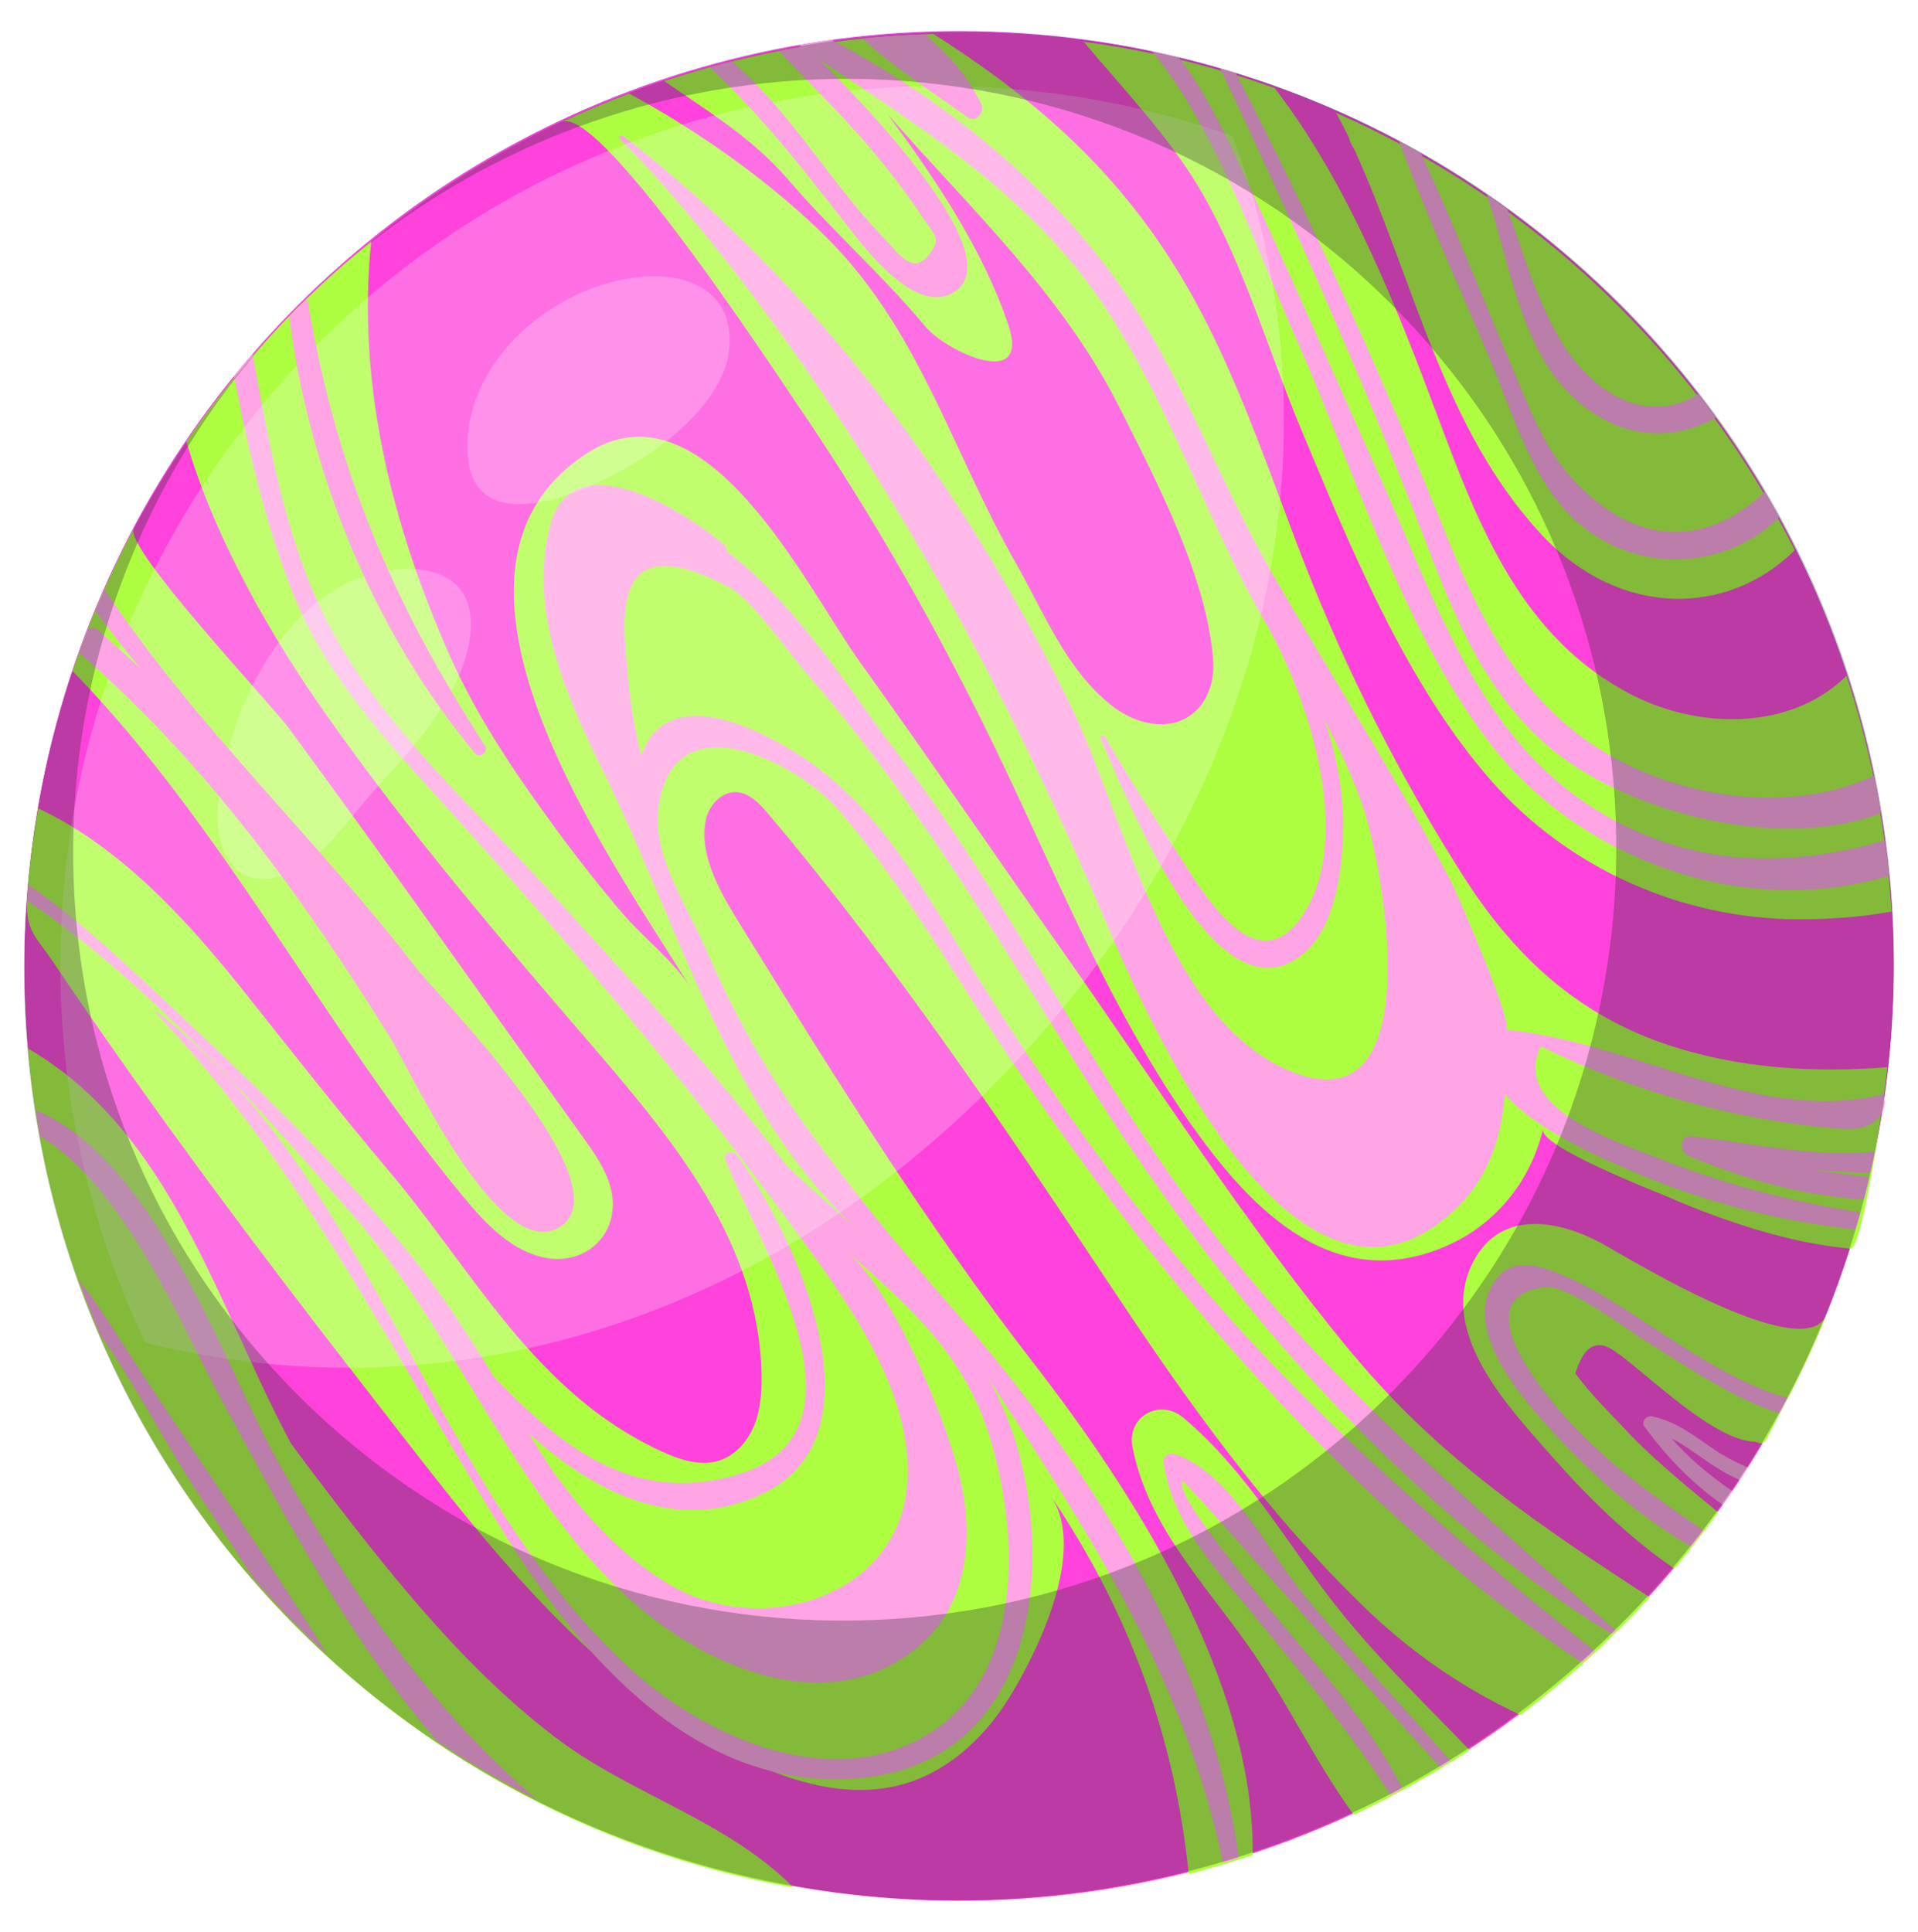 <?xml version="1.0" encoding="UTF-8"?> <svg xmlns="http://www.w3.org/2000/svg" xmlns:xlink="http://www.w3.org/1999/xlink" viewBox="0 0 279 281"> <defs> <style> .cls-1 { isolation: isolate; } .cls-2 { fill: #fff; opacity: .24; } .cls-3 { fill: url(#radial-gradient); } .cls-4 { fill: #b044d8; } .cls-5 { fill: #ffa4e4; } .cls-6 { fill: #adfe40; } .cls-7 { fill: #ff42dc; } .cls-8 { filter: url(#luminosity-noclip-2); } .cls-9 { mask: url(#mask-1); } .cls-10 { mask: url(#mask); } .cls-11 { fill: #292929; mix-blend-mode: multiply; opacity: .32; } </style> <filter id="luminosity-noclip-2" data-name="luminosity-noclip" x="19.93" y="22.4" width="153.48" height="151.94" color-interpolation-filters="sRGB" filterUnits="userSpaceOnUse"> <feFlood flood-color="#fff" result="bg"></feFlood> <feBlend in="SourceGraphic" in2="bg"></feBlend> </filter> <filter id="luminosity-noclip-3" x="3506" y="-6877" width="-32766" height="32766" color-interpolation-filters="sRGB" filterUnits="userSpaceOnUse"> <feFlood flood-color="#fff" result="bg"></feFlood> <feBlend in="SourceGraphic" in2="bg"></feBlend> </filter> <mask id="mask-1" x="3506" y="-6877" width="-32766" height="32766" maskUnits="userSpaceOnUse"></mask> <radialGradient id="radial-gradient" cx="-7489.41" cy="3936" fx="-7489.41" fy="3936" r="143.58" gradientTransform="translate(-3227.5 -5768.76) rotate(-88.17) scale(.86 .88) skewX(12.18)" gradientUnits="userSpaceOnUse"> <stop offset=".23" stop-color="#f4f4f4"></stop> <stop offset=".67" stop-color="#515151"></stop> <stop offset="1" stop-color="#000"></stop> </radialGradient> <mask id="mask" x="19.93" y="22.4" width="153.48" height="151.94" maskUnits="userSpaceOnUse"> <g class="cls-8"> <g class="cls-9"> <path class="cls-3" d="M49.89,49.67c32.53-31.26,84.54-37.33,111.8-9.34,27.26,27.99,2.48,53.26-28.64,91.91-25.56,31.75-69.49,58.3-96.75,30.31-27.26-27.99-18.94-81.62,13.59-112.88Z"></path> </g> </g> </mask> </defs> <g class="cls-1"> <g id="_Слой_1" data-name="Слой 1"> <g> <circle class="cls-4" cx="139.51" cy="140.47" r="135.94" transform="translate(-58.46 139.79) rotate(-45)"></circle> <circle class="cls-7" cx="139.5" cy="140.53" r="135.94" transform="translate(-58.51 139.8) rotate(-45)"></circle> <g> <path class="cls-6" d="M196.93,197.15c-15.7-18.88-29.12-40.03-43.26-60.1-9.54-13.54-18.88-27.26-28.54-40.69-7.86-10.94-22.58-41.85-39.98-30.28-26.45,17.59,4.6,60.12,15.39,77.72-2.41-3.92-6.96-7.39-9.98-10.94-3.39-3.98-6.63-8.09-9.71-12.3-5.83-7.96-11.51-16.31-15.49-25.33-8.33-18.86-13.52-39.4-11.36-60.14-10.31,8.35-19.38,18.17-26.88,29.15,4.3,14.69,12.77,28.95,20.18,39.5,11.99,17.07,25.59,32.97,39.18,48.77,11.71,13.62,23.91,28.41,24.29,47.3,.05,2.52-.1,5.1-1.03,7.44-.93,2.34-2.74,4.45-5.15,5.2-2.79,.87-5.79-.15-8.44-1.38-18.35-8.49-27.03-25.84-39.43-40.57-7.13-8.47-13.95-17.11-20.83-25.79-8.37-10.54-18.07-21.35-30.34-27.14-.75,4.33-1.34,8.72-1.61,13.1-.29,4.69,1.35,5.64,3.76,9.21,14.52,21.55,30.11,42.35,46.08,62.84,14.45,18.53,28.34,37.7,48.83,50.02,8.67,5.22,19.74,9.83,29.74,6.47,6.12-2.05,11.06-6.8,14.46-12.29,4.24-6.84,11.34-21.48,6.05-29.32,11.46,16.98,18.03,35.12,20.06,54.98,3.15-.8,6.24-1.72,9.3-2.74,.33-25.58-17.6-53.14-31.79-71.46-15.58-20.12-28.91-41.52-42.28-63.13-2.73-4.42-6.59-10.38-5.49-15.92,.43-2.15,2.23-4.19,4.42-4.11,1.92,.07,3.39,1.65,4.63,3.11,18.88,22.31,35,46.44,51.19,70.73,10.45,15.69,21.5,30.98,35.03,44.2,7.31,7.15,14.91,12.29,23.25,16.19,6.79-5.11,13.09-10.85,18.81-17.12-15.7-10.17-30.54-20.15-43.03-35.17Z"></path> <path class="cls-6" d="M13.42,100.62c20.49,22.23,34.42,49.73,53.72,73.14,3.15,3.82,6.69,7.76,11.49,9.03,6.52,1.72,11.97-3.53,10.17-10.13-.74-2.7-2.4-5.04-4.04-7.31-14.27-19.85-28.34-39.86-42.83-59.55-2.43-3.3-23.94-26.17-22.47-28.91-3.52,6.6-6.5,13.53-8.9,20.72,.96,1,1.93,1.99,2.86,3.01Z"></path> <path class="cls-6" d="M232.34,195.66c.25-.03,.51-.02,.8,.04,.79,.16,1.47,.64,2.13,1.1,4.51,3.2,14.22,12.91,20.15,12.91,.31,.15,.66,.3,.98,.19,.32-.11,.51-.44,.67-.74,3.1-5.92,6.18-11.77,8.66-17.98-3.06,7.63-28.5-7.98-32.48-10.19-6.69-3.72-15.54-5.23-19.32,3.33-4.39,9.95,5.61,20.45,11.61,27.28,5.13,5.84,11.22,11.93,18.04,16.57,2.22-2.65,4.34-5.39,6.36-8.2-4.87-4.03-9.82-7.99-14.13-12.71-.82-.9-4.22-4.19-6.65-7.51,.51-1.52,1.37-3.87,3.18-4.08Z"></path> <path class="cls-6" d="M172.12,206.2c-3.41-2.87-8.25-.16-7.38,4.29,2.22,11.31,10.22,19.54,16.7,28.69,5.52,7.78,9.8,17,15.49,24.79,5.86-2.74,11.49-5.89,16.86-9.4-6.87-7.15-14.06-13.99-20.16-21.91-7.01-9.11-12.62-18.99-21.52-26.47Z"></path> <path class="cls-6" d="M45.29,213.94c-1.02-1.34-2.02-2.71-3.02-4.08-1.59-3.02-3.08-6.01-4.44-8.94-8.65-18.56-16.06-38.11-33.78-48.43,5.26,61.56,51.52,111.38,111.37,122.06-9.74-9.86-23.72-13.51-34.69-21.89-13.9-10.61-24.92-24.9-35.45-38.73Z"></path> <path class="cls-6" d="M174.87,28.09c6.18,10.69,9.62,22.92,14.37,34.28,7.25,17.35,15.25,37.09,27.81,51.33,11.21,12.7,27.67,19.99,44.6,20.01,4.11,0,8.87-.26,13.49-1.12-.71-11.92-2.96-23.43-6.55-34.33-.09,.09-.16,.19-.25,.28-8.21,7.83-21.37,7.39-30.81,2.6-16.04-8.14-22.32-24.3-28.26-40.19-5.92-15.83-12.95-34.02-23.86-48.14-8.87-3.18-18.16-5.45-27.77-6.73,5.99,7.17,12.49,13.8,17.24,22.01Z"></path> <path class="cls-6" d="M224.33,77.85c11.36,12.1,27.01,11.8,36.75,2.18-14.12-28.22-37.76-50.82-66.73-63.62,.62,1.18,1.26,2.33,1.84,3.54,.16,.56,.38,1.12,.76,1.66,8.72,19.09,13.01,40.94,27.39,56.25Z"></path> <path class="cls-6" d="M93.2,27.19c9.14,11.01,20.25,27.93,22.24,30.84,11.65,17,21.79,34.92,30.64,53.53,8.39,17.64,15.86,35.92,27.17,51.97,8.95,12.69,21.05,25.09,37.65,17.47,7.11-3.27,11.92-9.71,13.55-16.77-.58,2.52,16.03,8.94,18.28,9.91,8.33,3.58,17.36,6.62,26.43,7.48,1.88,.18,5.16-23.63,5.4-26.4-10.56,.84-21.35,.2-31.44-3.07-13.41-4.34-22.71-12.89-30.16-24.56-9.33-14.6-17.19-30.14-23.46-46.29-6.04-15.58-10.95-31.3-20.39-45.32-9.1-13.51-20.34-22.76-33.32-31.04-13.66,.36-26.82,2.74-39.19,6.85,6.37,4.39,12.82,8.25,18.05,14.34,6.41,7.45,13.74,13.91,20.03,21.44,2.87,3.44,15.17,9.35,12.04-.16-3.59-10.88-10.62-21.36-17.67-30.88,11.93,13.7,25.39,26.03,33.83,42.81,5.35,10.63,12.73,24.67,13.6,36.75,.31,4.34-1.99,8.69-6.69,9.21-2.93,.32-5.85-.91-8.16-2.74-6.58-5.21-9.82-13.56-13.85-20.63-9.69-16.99-14.19-34.8-28.84-48.66-8.04-7.61-17.48-14.26-27.44-19.67-3.33,1.26-6.6,2.64-9.81,4.15,1.97-.93,6.45,3.37,11.52,9.48Z"></path> </g> <g> <path class="cls-5" d="M253.03,215.25c.4-.6,.78-1.21,1.17-1.82-1.77-.77-3.49-1.66-5.14-2.8-2.8-1.93-5.33-3.9-8.71-4.63-.78-.17-1.71,.72-1.15,1.49,3.04,4.18,6.91,8.29,11.36,11.36,.47-.66,.95-1.31,1.41-1.98-3.2-2.21-6.17-4.64-8.82-7.66,2.67,1.38,4.96,3.41,7.63,4.91,.74,.42,1.49,.79,2.25,1.13Z"></path> <path class="cls-5" d="M209.49,257.03c.49-.3,.98-.6,1.47-.91-6.97-8.08-14.39-15.79-21.2-24.02-5.24-6.33-10.82-18-18.97-20.63-.67-.22-1.63,.39-1.53,1.16,1.14,8.72,7.52,15.48,12.95,22.08,7.07,8.59,14.04,17.04,20.06,26.33,.58-.3,1.16-.58,1.73-.89-2.78-5.45-6.3-10.38-10.2-15.25-2.28-2.85-23.98-27.67-21.76-29.46,.26-.21,25.48,28.55,37.44,41.57Z"></path> <path class="cls-5" d="M228.86,151.53c-3.28-.81-6.57-1.45-9.88-1.76,1.69,.16-7.29-20.39-7.89-21.53-7.91-15.02-17.5-30-26.11-44.97-8.2-14.27-13.6-30.35-23.43-43.63-10.36-13.99-25.12-25.66-40.56-33.82-1.56,.21-3.11,.45-4.66,.72,.12,.2,.28,.39,.51,.55,13.87,9.36,28.08,17.94,38.96,30.96,12.61,15.09,18.37,35.44,28.19,52.35,6.22,10.7,13.03,31.11,5.62,42.54-7.06,10.88-15.18-4.06-18.68-9.43-3.51-5.38-7.02-10.8-10.2-16.38-.24-.42-.83-.05-.63,.37,3.37,7.25,16.49,42.04,29.51,31.2,4.83-4.02,5.79-13.05,5.76-18.84-.02-5.24-1.05-10.31-2.73-15.18,2.05,3.9,3.93,7.9,5.43,12.1,3.28,9.18,10.41,48.57-11.26,38.63-17.44-8-23.35-37.06-31.21-53.05-15.41-31.38-37.11-61.25-65.03-82.63-.29-.22-.65,.26-.39,.51,2.82,2.71,38.63,38.44,70.52,113.49,6.31,14.85,28.39,64.84,51.58,41.58,4.34-4.36,6.17-10.12,6.62-16.19,4.33,5.17,14.24,9.36,17.45,10.78,10.87,4.79,22.04,7.69,33.6,8.93,.24-.82,.47-1.63,.7-2.46-9.9-1.58-19.66-4.04-28.98-7.74-6.69-2.65-21.92-7.38-17.56-16.45,13.34,6.56,27.9,10.63,42.71,11.93,1.76,.15,3.63,.25,5.21-.55,1.58-.8,2.68-2.81,1.87-4.39-15,3.67-29.84-3.86-45.03-7.63Z"></path> <path class="cls-5" d="M228.83,186.15c-3.94-1.76-8.84-4.07-11.66,.59-4.34,7.16,4.6,17.03,8.86,21.69,5.72,6.26,12.47,12.18,19.95,16.51,.61-.77,1.23-1.54,1.83-2.33-7.05-4.83-13.95-9.68-19.8-16.15-2.01-2.23-15.82-17.61-3.4-19.24,3.49-.46,11.92,6.11,15.06,8.03,5.28,3.23,12.2,8.07,19.2,10.33,.41-.74,.78-1.5,1.17-2.26-11.06-2.98-22.63-13.33-31.22-17.16Z"></path> <path class="cls-5" d="M205.25,73.32c5.15,13.03,9.32,26.44,20.51,35.68,10.92,9.02,32.88,15,47.86,9.25-.3-1.82-.61-3.65-.99-5.44-9.31,4.35-20.71,4.02-30.79,.52-17.32-6.03-24.88-19.19-31.37-35.29-9.25-22.94-19.38-45.48-30.74-67.46-.74-.23-1.5-.42-2.25-.64,9.89,20.86,19.27,41.89,27.77,63.39Z"></path> <path class="cls-5" d="M246.01,165.29c-1.78-.17-1.74,2.27-.38,2.84,7.72,3.23,16.73,5.89,25.55,6.32,.27-1.07,.5-2.15,.75-3.23-2.76-.32-5.49-.67-8.2-1.11,2.79,.25,5.58,.44,8.35,.45,.23-1.03,.48-2.05,.69-3.09-8.66,1.07-18.82-1.42-26.76-2.19Z"></path> <path class="cls-5" d="M217.04,53.03c3.35,7.98,6.04,17.67,12.95,23.38,8.85,7.31,21.43,6.16,28.82-1.17-.69-1.25-1.41-2.48-2.13-3.71-6.96,6.65-15.87,8.35-24.57,1.31-7.12-5.76-9.19-12.52-12.73-20.8-4.22-9.87-8.14-20-12.71-29.77-1.05-.6-2.09-1.19-3.16-1.76,4.02,11.01,9.02,21.75,13.54,32.51Z"></path> <path class="cls-5" d="M229.67,116.11c-15.2-10.76-21.29-29.7-28.61-45.98-7.06-15.71-13.95-31.51-21.21-47.12-2.48-5.33-5.05-10.31-8.37-14.67-1.29-.31-2.59-.62-3.89-.9,9.63,11.9,14.77,27.93,20.83,41.54,8.46,19,15.27,41.74,27.82,58.48,13.34,17.81,37.67,26.26,58.57,19.9-.16-1.72-.38-3.42-.61-5.12-15.1,4.34-30.36,3.9-44.53-6.13Z"></path> <path class="cls-5" d="M40.26,212.29c-8.12-14.68-17.57-43.41-35.07-50.83,.2,1.28,.45,2.54,.68,3.81,12.45,7.64,20.29,27.21,26.53,38.67,7.39,13.57,14.64,27.31,23.72,39.85,2.32,3.2,4.79,6.36,7.39,9.41,4.66,3.15,9.56,5.99,14.61,8.55-15.61-13.2-27.31-30.39-37.86-49.46Z"></path> <path class="cls-5" d="M19.78,198.44c-2.68-4.07-5.27-8.45-8.31-12.23,.96,2.68,1.99,5.32,3.11,7.92,5.19,7.4,9.47,15.81,13.65,22.16,2.92,4.44,5.82,8.91,8.72,13.36,3.35,3.85,6.89,7.52,10.65,10.97-8.92-14.28-18.58-28.14-27.82-42.18Z"></path> <path class="cls-5" d="M233.76,61.23c5.13,2.66,11.19,2.22,15.83-.48-.84-1.16-1.7-2.3-2.58-3.43-1.82,1.16-3.9,1.87-6.32,1.82-6.16-.11-11.19-5.21-14.04-10.21-3.29-5.78-5.1-12.25-7.38-18.5-1-.72-1.99-1.44-3.01-2.14,4.06,11.88,5.16,26.57,17.49,32.95Z"></path> <path class="cls-5" d="M169.24,180.43c-10.91-13.53-20.66-27.78-29.69-42.61-6.49-10.65-13.01-21.67-23.89-28.39-11.19-6.91-19.82-7.41-22.4,.56-.95-4.01-1.66-8.1-2-12.34-.58-7.32-2.81-21.64,14.81-12.22,3.34,1.79,8.48,9.32,10.97,12.18,15.87,18.19,27.61,38.09,40.32,58.43,19.54,31.27,45.43,62.13,77.13,81.66,.18-.18,.37-.35,.55-.53-20.69-18.11-41-35.46-58.13-57.2-17.84-22.64-29.74-49.05-47.41-71.76-3.58-4.6-13.75-20.7-23.84-28.04,.1-.3,.05-.63-.26-.89-5.89-5.02-22.23-15.28-25.42-2.71-3.15,12.44,2.44,24.82,7.83,35.76,11.05,22.39,18.33,49.99,37.6,67.1-3.61-3.2-7.34-6.42-11.02-9.91-10.72-14.16-23.08-27.34-34.47-39.92-11.34-12.52-25.59-25.06-32.98-40.46-5.56-11.58-7.83-24.68-10.19-37.61-.91,1.05-1.82,2.11-2.7,3.19,2.02,10.73,4.6,21.44,8.35,31.05,4.83,12.38,13.76,21.94,22.55,31.64,11.84,13.07,23.37,26.41,34.38,40.19,5.71,7.15,11.27,14.41,16.67,21.79,7.19,9.84,16.68,22.82,16.02,35.83-.86,17.18-21.25,23.08-34.47,15.35-7.12-4.16-12.55-10.24-17.35-16.87-1.14-1.75-2.24-3.52-3.34-5.29,9.64,8.84,21.83,14.85,34.3,8.75,18.09-8.85,4.05-38.3-4.02-49.19-.55-.74-2.03-.34-1.63,.69,4.82,12.48,22.69,39.51,1.87,45.78-15.34,4.62-25.84-4.14-35.54-14.18-3.71-6.04-7.52-12.01-12.01-17.58-10.44-12.96-22.44-24.57-34.57-35.93-6.9-6.46-13.6-12.83-21.14-18.06-.07,.77-.12,1.54-.18,2.31,17.85,11.94,34.18,30.69,47.25,45.57,15.46,17.62,24.36,43.03,42.58,57.88,10.63,8.67,26.85,15.02,39.09,5.64,8.57-6.57,8.99-17.68,6.22-27.3-2.52-8.74-9.24-24.87-15.92-30.84,8.15,7.29,16.62,14.33,20.51,26.14,4.52,13.74,5.85,35.54-8.89,44.28-14.5,8.6-33.05-.13-43.9-10.37-28.55-26.92-36.43-69.97-67.94-94.76-.13-.1-.31,.06-.19,.19,21.62,22.79,34.27,49.43,50.68,75.75,11.35,18.2,28.36,37.88,52.14,35.39,21.27-2.23,26.96-23.22,23.82-41.85-1.08-6.45-3.12-11.83-5.8-16.57,14.66,22.73,28.51,43.38,34.31,70.75,.77-.23,1.55-.43,2.31-.67-3.96-29.42-22.26-57.81-41.49-79.72-7.73-8.81-15.21-17.86-22.02-27.4-5.55-7.78-10.2-16.13-13.95-24.92-2.56-6.01-7.67-13.3-7.02-20.13,1.59-16.67,20.17-7.36,26.34-.15,9.75,11.37,16.94,24.32,25.27,36.69,22.1,32.82,49.5,65.11,82.77,87.22,.62-.56,1.23-1.12,1.84-1.69-22.87-18.15-44.24-36.79-62.71-59.69Z"></path> </g> <path class="cls-2" d="M158.75,14.41c-.11-.02-.22-.04-.34-.06-1.59-.27-3.19-.51-4.8-.72-.35-.05-.7-.09-1.05-.13-1.49-.19-2.98-.35-4.48-.48-.5-.04-1.01-.08-1.52-.12-1.41-.11-2.81-.21-4.23-.27-.7-.03-1.41-.03-2.11-.05-1.22-.03-2.44-.08-3.67-.08-2.7,0-5.39,.11-8.08,.28-.56,.04-1.11,.08-1.67,.13-2.41,.19-4.81,.43-7.2,.75-.24,.03-.48,.06-.71,.09-13.99,1.98-27.5,6.28-39.99,12.55-.51,.26-1.03,.52-1.54,.79-1.5,.78-2.96,1.61-4.43,2.44C34.61,51.61,8.78,92.97,8.78,140.4c0,19.65,4.44,38.27,12.36,54.91,45.47,11.23,91.87-3.98,126.33-40.55,35.93-38.13,48.93-89.26,31.85-134.98-.02,0-.05-.01-.07-.02-6.61-2.32-13.46-4.11-20.5-5.34Z"></path> <g class="cls-10"> <path class="cls-2" d="M49.89,49.67c32.53-31.26,84.54-37.33,111.8-9.34,27.26,27.99,2.48,53.26-28.64,91.91-25.56,31.75-69.49,58.3-96.75,30.31-27.26-27.99-18.94-81.62,13.59-112.88Z"></path> </g> <path class="cls-2" d="M106.02,47.83c-.88-5.92-6.45-7.9-11.84-7.62-12.27,.63-25.56,10.95-26.17,23.84-.84,17.86,22.55,5.47,29.4-.25,4.71-3.93,9.59-9.38,8.61-15.98Z"></path> <path class="cls-2" d="M59.81,82.76c-16.93-.41-26.91,20-28.11,34.45-.55,6.65,2.65,12.82,9.93,9.9,5.58-2.24,9.43-8.57,13.38-12.79,5.3-5.66,12.18-13.45,13.33-21.41,1.05-7.22-3.22-10.01-8.53-10.14Z"></path> <g> <path class="cls-5" d="M123.09,32.62c2.64,3.4,9.75,12.91,15.3,10.09,9.09-4.6-10.82-25.95-21.22-36.01-1.29,.21-2.58,.45-3.86,.7,4.23,4.57,8.77,8.87,12.82,13.62,2.92,3.42,5.69,6.98,8.17,10.74,1.58,2.39,2.8,2.87,.78,5.34-2.4,2.95-4.33-.2-6.58-2.54-7.92-8.26-13.45-18.25-22.05-25.65-1.08,.27-2.16,.57-3.23,.86,7.47,6.95,13.48,14.65,19.86,22.85Z"></path> <path class="cls-5" d="M56.86,151.1c2.66,4.28,15.57,32.53,24.4,27.47,10.16-5.83-17.51-33.6-20.81-37.9-13.91-18.09-32.4-35.47-45.25-54.97-.46,1.04-.91,2.09-1.34,3.15,2.11,2.86,4.31,5.67,6.61,8.41-2.07-1.88-4.13-3.75-6.2-5.63-.52-.47-1.14-.34-1.54,.02-.42,1.09-.81,2.2-1.21,3.3,18.36,15.94,32.39,35.31,45.35,56.15Z"></path> <path class="cls-5" d="M142.72,15.1c-1.78-3.67-4.35-6.75-7.41-9.43-.26-.22-.52-.46-.79-.69-3.05,.11-6.08,.3-9.07,.61,4.64,4.29,10.21,7.8,15.3,11.48,1.27,.92,2.53-.81,1.97-1.97Z"></path> <path class="cls-5" d="M42.08,46.07c2.91,23,12.5,46.13,27.05,63.52,.66,.79,1.98-.24,1.43-1.1-13.77-21.22-21.99-41.25-25.85-65.07-.89,.87-1.76,1.75-2.62,2.64Z"></path> </g> <path class="cls-11" d="M48.65,39.68C93.15,.3,161.15,2.21,203.13,45c43.33,44.16,42.53,115.15-1.79,158.56-44.32,43.41-115.38,42.79-158.72-1.37C.64,159.4,.08,91.44,40.39,47.77c-49.67,52.88-49.3,135.85,1.86,187.99,52.51,53.52,138.62,54.26,192.33,1.66,53.71-52.6,54.68-138.62,2.17-192.14C185.59-6.85,102.56-8.88,48.65,39.68Z"></path> </g> </g> </g> </svg> 